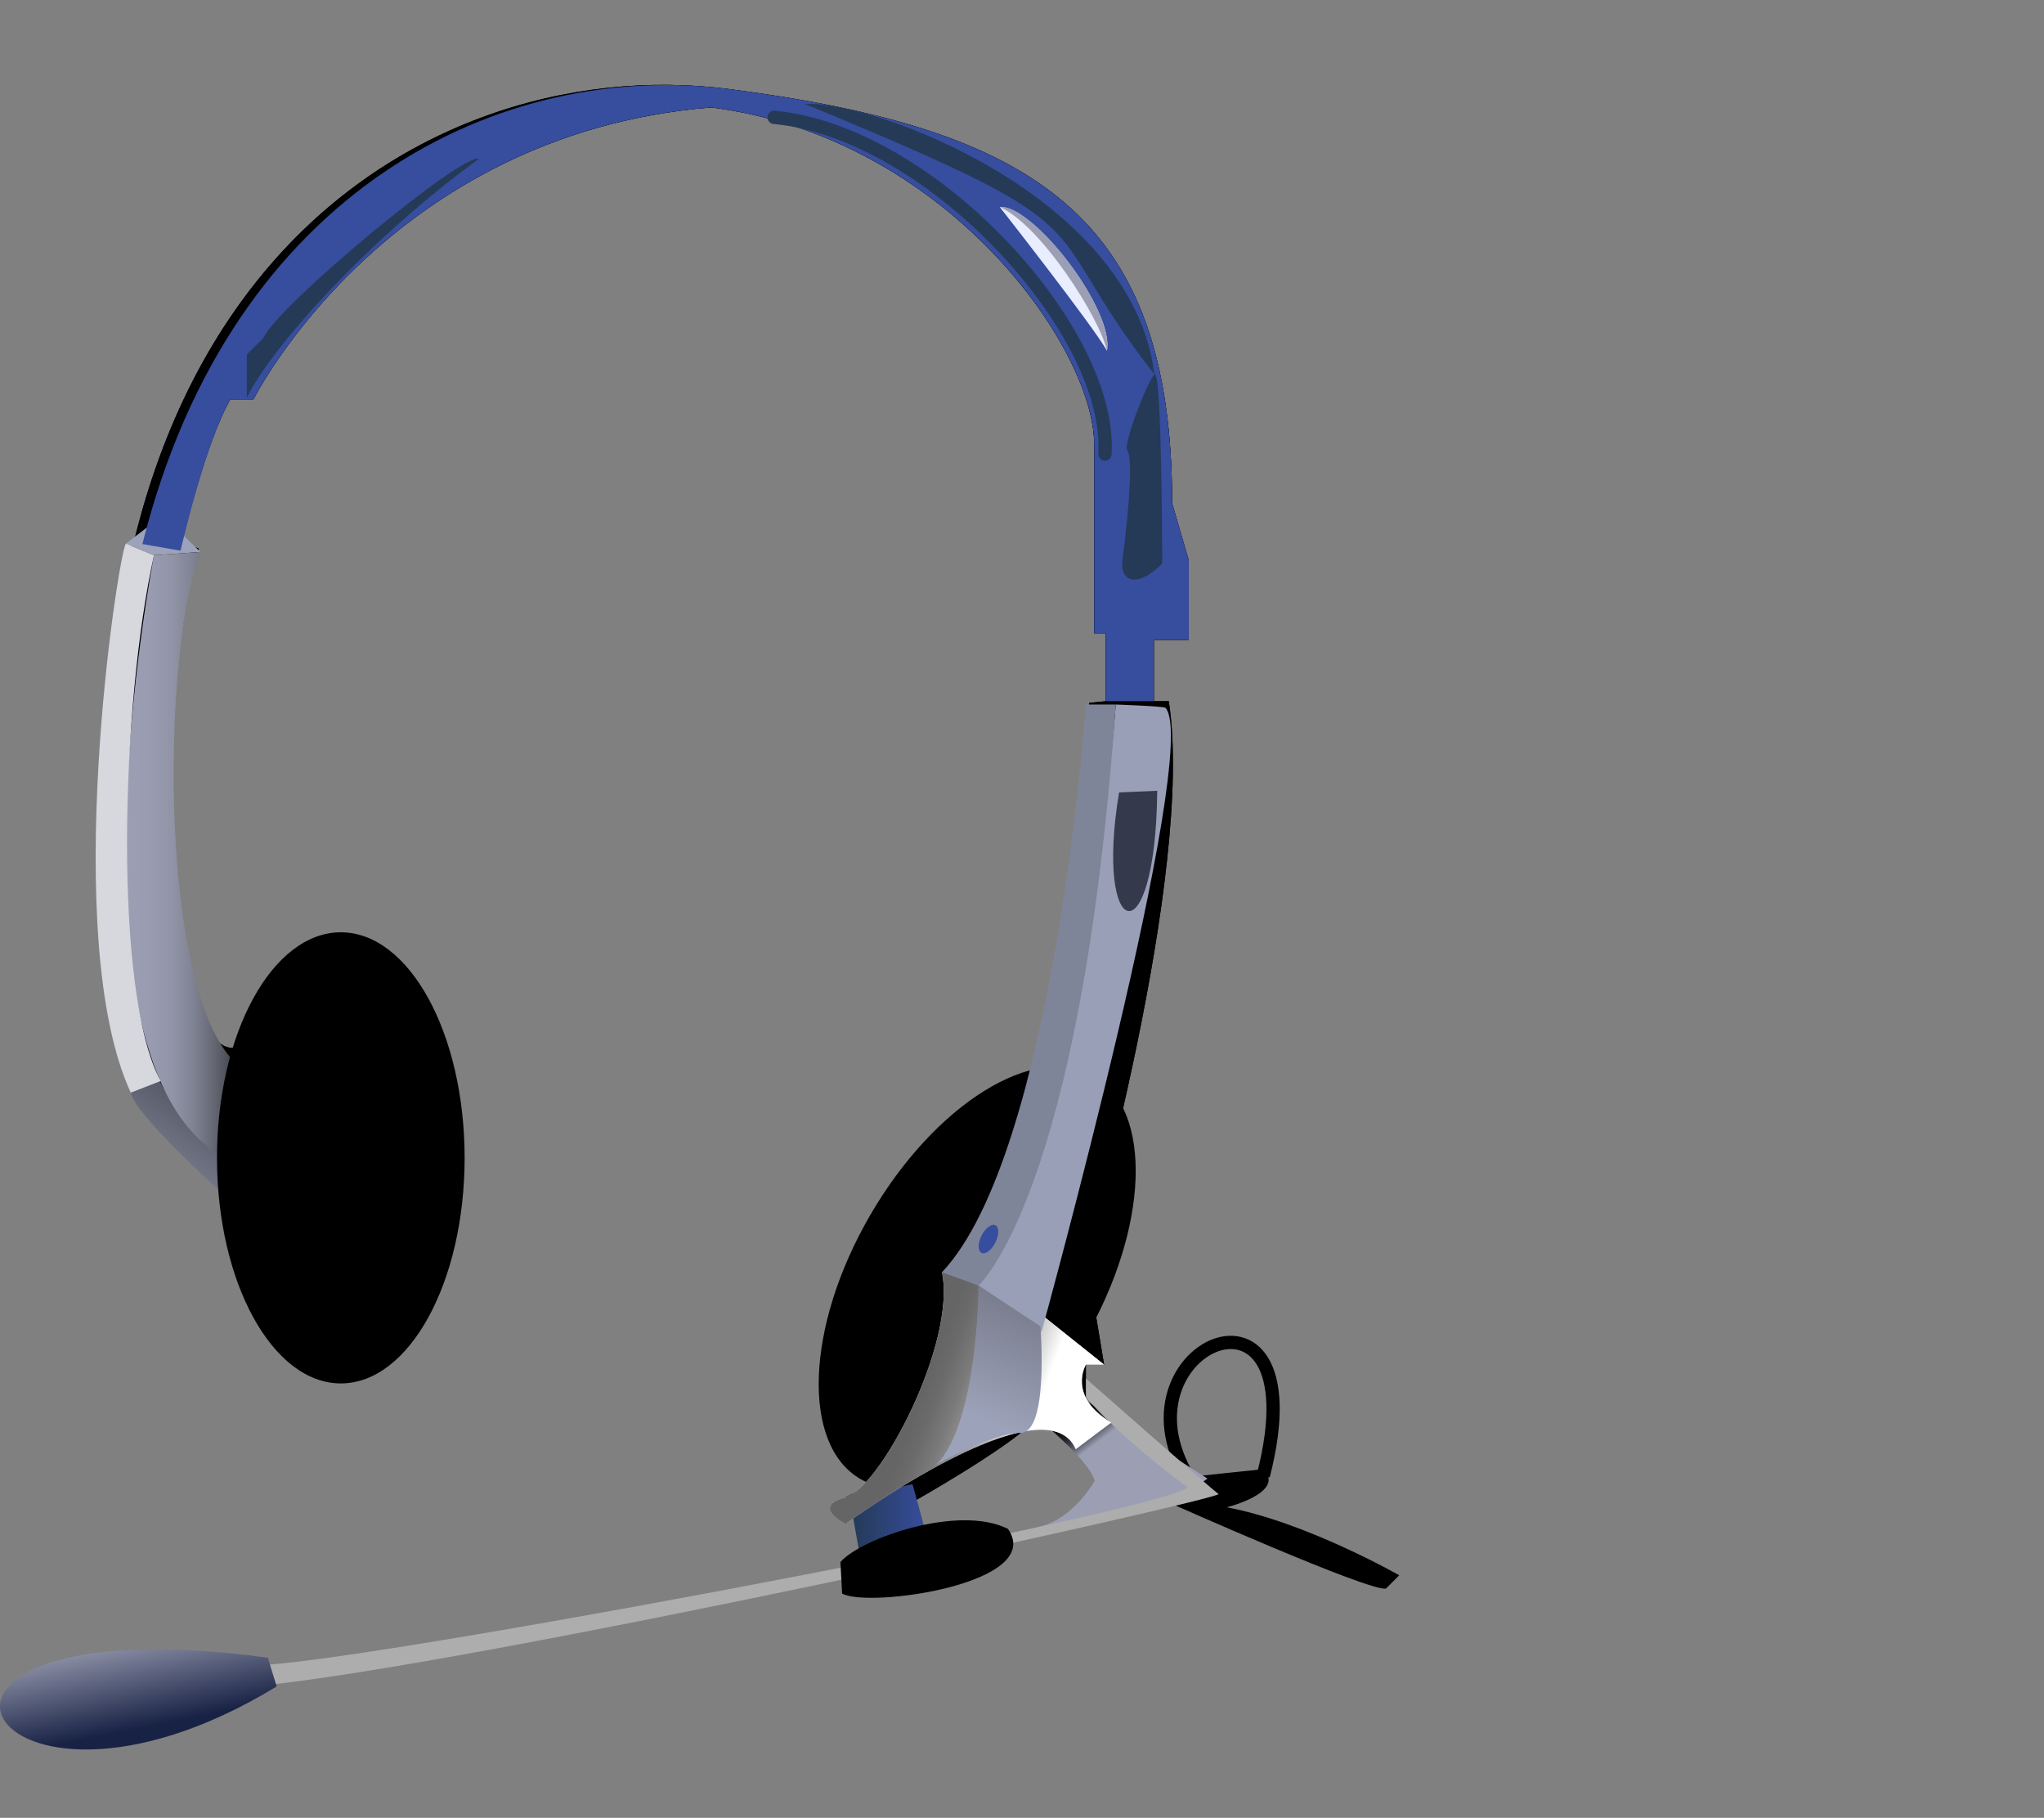 <svg xmlns="http://www.w3.org/2000/svg" viewBox="0 0 308.166 274"><rect x="0" y="0" width="308.166" height="274" fill="#808080" stroke="none"/><path d="M30.715 175.19l-10-10C-1.785 45.69 61.937 7.15 110.049 13.44c45.916 6 66.666 19.084 66.666 62.417l2.5 8.583v12h-5.25v9.25h2.25c4 26-12.5 83.5-12.5 83.5l2.75 16.5h-2.75v5.25l-7.75 3.25c-4.25 4.25-18 12-18 12-3.5-3.5-10.5 3.5-10.5 3.5v-4c9.75-4.25 25-26.75 18.75-38.75 14.75-29.5 18-81 18-81l2.5-.25V95.44h-1.75v-28.5c0-14.5-22.25-46.25-57.75-50.75-49 4-69 44-69 44h-3.5c-3.877 6.873-7.25 21.5-7.25 21.5l2.5 1c-7.25 26-4.512 75.264 5.119 75.264s9.631 17.986 9.631 17.986l-14.005-.75z"/><path d="M163.48 201.91c-9.73 16.777-24.846 26.184-33.764 21.012-8.92-5.172-8.266-22.963 1.463-39.738 9.729-16.779 24.844-26.186 33.762-21.014 8.92 5.17 8.27 22.97-1.46 39.74zM180.96 222.44l9.5-1c3.5 3.5-5.5 5.75-5.5 5.75 12 2.25 26 10.25 26 10.25l-2 2c-2.5.5-32.25-12.75-32.25-12.75l4.25-4.25z"/><path stroke="#000" stroke-width="2" d="M181.46 225.94c-17.75-21.5 18-38.5 9-3.5" fill="none"/><linearGradient id="a" y2="213.52" gradientUnits="userSpaceOnUse" x2="158.85" y1="219.19" x1="163.18"><stop offset="0" stop-color="#9c9fb3"/><stop offset=".032" stop-color="#9093a6"/><stop offset=".147" stop-color="#6a6c7a"/><stop offset=".267" stop-color="#494b54"/><stop offset=".392" stop-color="#2f3036"/><stop offset=".521" stop-color="#1a1b1e"/><stop offset=".659" stop-color="#0b0c0d"/><stop offset=".81" stop-color="#030303"/><stop offset="1"/></linearGradient><path d="M154.05 211.86s10 7.664 11 11.332c0 0-3.336 6-8.668 7s20.334-3.5 20.334-3.5l5.334-3.832-22.334-14.334-6.334 4" fill="url(#a)"/><path d="M37.715 250.85c5 2 137-22.666 141.33-26.666-13-9.668-16.666-15.334-16.666-15.334l.666-1.666s19.666 17.334 20.666 18-113 26-145.5 29" fill="#ADADAD"/><linearGradient id="b" y2="260.36" gradientUnits="userSpaceOnUse" x2="21.778" y1="245.7" x1="18.778"><stop offset="0" stop-color="#9c9fb3"/><stop offset="1" stop-color="#182245"/></linearGradient><path d="M40.382 249.86c-64-8.668-43 31.332 1.333 4.332l-1.333-4.33z" fill="url(#b)"/><path d="M30.715 175.19l-10-10C-1.785 45.69 61.937 7.15 110.049 13.44c45.916 6 66.666 19.084 66.666 62.417l2.5 8.583v12h-5.25v9.25h2.25c4 26-12.5 83.5-12.5 83.5l2.75 16.5h-2.75v5.25l-7.75 3.25c-4.25 4.25-18 12-18 12-3.5-3.5-10.5 3.5-10.5 3.5v-4c9.75-4.25 25-26.75 18.75-38.75 14.75-29.5 18-81 18-81l2.5-.25V95.44h-1.75v-28.5c0-14.5-22.25-46.25-57.75-50.75-49 4-69 44-69 44h-3.5c-3.877 6.873-7.25 21.5-7.25 21.5l2.5 1c-7.25 26-4.512 75.264 5.119 75.264s9.631 17.986 9.631 17.986l-14.005-.75z"/><linearGradient id="c" y2="145.16" gradientUnits="userSpaceOnUse" x2="48.364" y1="186.66" x1="18.864"><stop offset="0" stop-color="#9ca2b9"/><stop offset="1"/></linearGradient><path d="M19.715 164.69c.75 3.875 17.5 18.5 17.5 18.5-.125.875 2.625-7.375 2.625-7.375-7-2.625-13.125-7.375-15.875-13.125s-4.25 1.99-4.25 1.99z" fill="url(#c)"/><linearGradient id="d" y2="230.02" gradientUnits="userSpaceOnUse" x2="139.98" y1="230.02" x1="128.27"><stop offset="0" stop-color="#243a56"/><stop offset="1" stop-color="#374d9e"/></linearGradient><path d="M128.27 226.71l1.688 9.594s9.414-2.133 9.947-2.488-2.221-9.59-2.309-10.035-9.33 2.93-9.33 2.93z" fill="url(#d)"/><linearGradient id="e" y2="213.41" gradientUnits="userSpaceOnUse" x2="146.3" y1="210.08" x1="136.3"><stop offset="0" stop-color="#cccbc4"/><stop offset=".391" stop-color="#c9c9c3"/><stop offset=".623" stop-color="#c1c2c2"/><stop offset=".812" stop-color="#b3b6be"/><stop offset=".979" stop-color="#9fa5ba"/><stop offset="1" stop-color="#9ca2b9"/></linearGradient><path d="M142.02 191.76c2.167 10.666-9.271 32.525-14.552 33.93s0 4 0 4 30.052-21.932 34.719-11.264l5.333-4c-6.666-4-3.802-8.736-3.802-8.736h2.75l-17.448-13.93h-7z" fill="url(#e)"/><linearGradient id="f" y2="210.89" gradientUnits="userSpaceOnUse" x2="138.68" y1="216.89" x1="154.68"><stop offset="0" stop-color="#fff"/><stop offset=".096" stop-color="#e8e8e8"/><stop offset=".308" stop-color="#b9b9ba"/><stop offset=".511" stop-color="#959595"/><stop offset=".699" stop-color="#7a7a7b"/><stop offset=".868" stop-color="#6b6b6c"/><stop offset="1" stop-color="#656566"/></linearGradient><path d="M142.02 191.76c2.167 10.666-9.271 32.525-14.552 33.93s0 4 0 4 30.052-21.932 34.719-11.264l5.333-4c-6.666-4-3.802-8.736-3.802-8.736h2.75l-17.448-13.93h-7z" fill="url(#f)"/><path fill="#9CA2B9" d="M18.965 81.938l4.25 1.75 7-.5-5.667-5.5z"/><path d="M126.96 240.19c4 2.25 30.75-1.5 25-9.75-7.5-3.75-22.25 1.5-25.25 5"/><linearGradient id="g" y2="129.06" gradientUnits="userSpaceOnUse" x2="39.215" y1="129.06" x1="18.887"><stop offset="0" stop-color="#9c9fb3"/><stop offset=".196" stop-color="#999cb0"/><stop offset=".347" stop-color="#9194a6"/><stop offset=".484" stop-color="#828596"/><stop offset=".611" stop-color="#6e707e"/><stop offset=".733" stop-color="#545660"/><stop offset=".85" stop-color="#34353c"/><stop offset=".962" stop-color="#0e0f11"/><stop offset="1"/></linearGradient><path d="M23.215 83.688l7-.5c-6.5 17.25-6.25 76.25 9 79l-4.5 12.75c-26.75-12.5-11.5-91.252-11.5-91.252z" fill="url(#g)"/><path d="M18.965 81.938l4.25 1.75c-5 22.5-6.166 65.918 1 79.25l-4.5 1.75c-10.75-23.25-2-80.502-.75-82.752z" fill="#D7D8DE"/><path d="M168.22 106.19s7.25.25 7.5.5c5.5 6.25-18.698 94.07-18.698 94.07s.5.332-9.5-7c15.66-19 20.7-87.57 20.7-87.57z" fill="#989FB7"/><path d="M163.72 106.19h4.5c-5.198 74.07-20.698 87.57-20.698 87.57l-5.5-2c17-18 21.7-85.57 21.7-85.57z" fill="#7F8599"/><path d="M166.72 105.69V95.44h-1.75v-28.5c0-14.5-22.25-46.25-57.75-50.75-49 4-69 44-69 44h-3.5c-3.877 6.873-7.5 22.813-7.5 22.813l-5.75-1c13.427-53.73 54.405-73.028 88.584-68.563 45.916 6 66.666 19.084 66.666 62.417l2.5 8.583v12h-5.25v9.25" fill="#374D9E"/><path d="M150.72 31.188c5.5 0 17.332 15.834 16.166 21.667-2.17-3.834-16.17-21.667-16.17-21.667z" fill="#E8EDFF"/><ellipse cy="174.52" cx="51.383" rx="18.666" ry="33.998"/><path d="M169.22 84.438c-.396 2.979 2 4.5 6 .5 0 0-.041-29.625-1.166-28.5s-4.834 10.75-4.084 11.5.44 7.503-.75 16.5z" fill="#243A56"/><path stroke="#243A56" stroke-width="2" stroke-linecap="round" d="M166.59 68.438c1.166-18.5-26.125-48.5-49.875-50.75" fill="none"/><path d="M37.215 59.938v-6.5l2.5-2.5c2.25-5 30.25-28.125 32.5-27-16.25 11.75-31.25 28.25-35 36zM121.38 15.688c10.002-.666 49.336 13.833 52.668 40.75-18.71-24-4.71-21-52.67-40.75z" fill="#243A56"/><path d="M168.72 119.44l5.75-.25c-.25 25.5-9.51 22.75-5.75.25z" fill="#343A4C"/><path d="M150.72 31.188c4.691-.586 17.164 15.001 16.166 21.667-1.01-4.75-9.84-18.834-16.17-21.667z" fill="#9C9FB3"/><ellipse rx="1.167" ry="2.335" transform="rotate(26.658 149.016 186.777)" cy="186.76" cx="149.02" fill="#374D9E"/><linearGradient id="h" y2="213.68" gradientUnits="userSpaceOnUse" x2="147.58" y1="191.69" x1="156.91"><stop offset="0" stop-color="#6f7180"/><stop offset="1" stop-color="#9ca2b9"/></linearGradient><path d="M147.52 193.76s0 20.508-6.333 27c0 0 8.334-4.785 12.667-4.785s3-16.063 3-16.063l-9.34-6.16z" fill="url(#h)"/></svg>